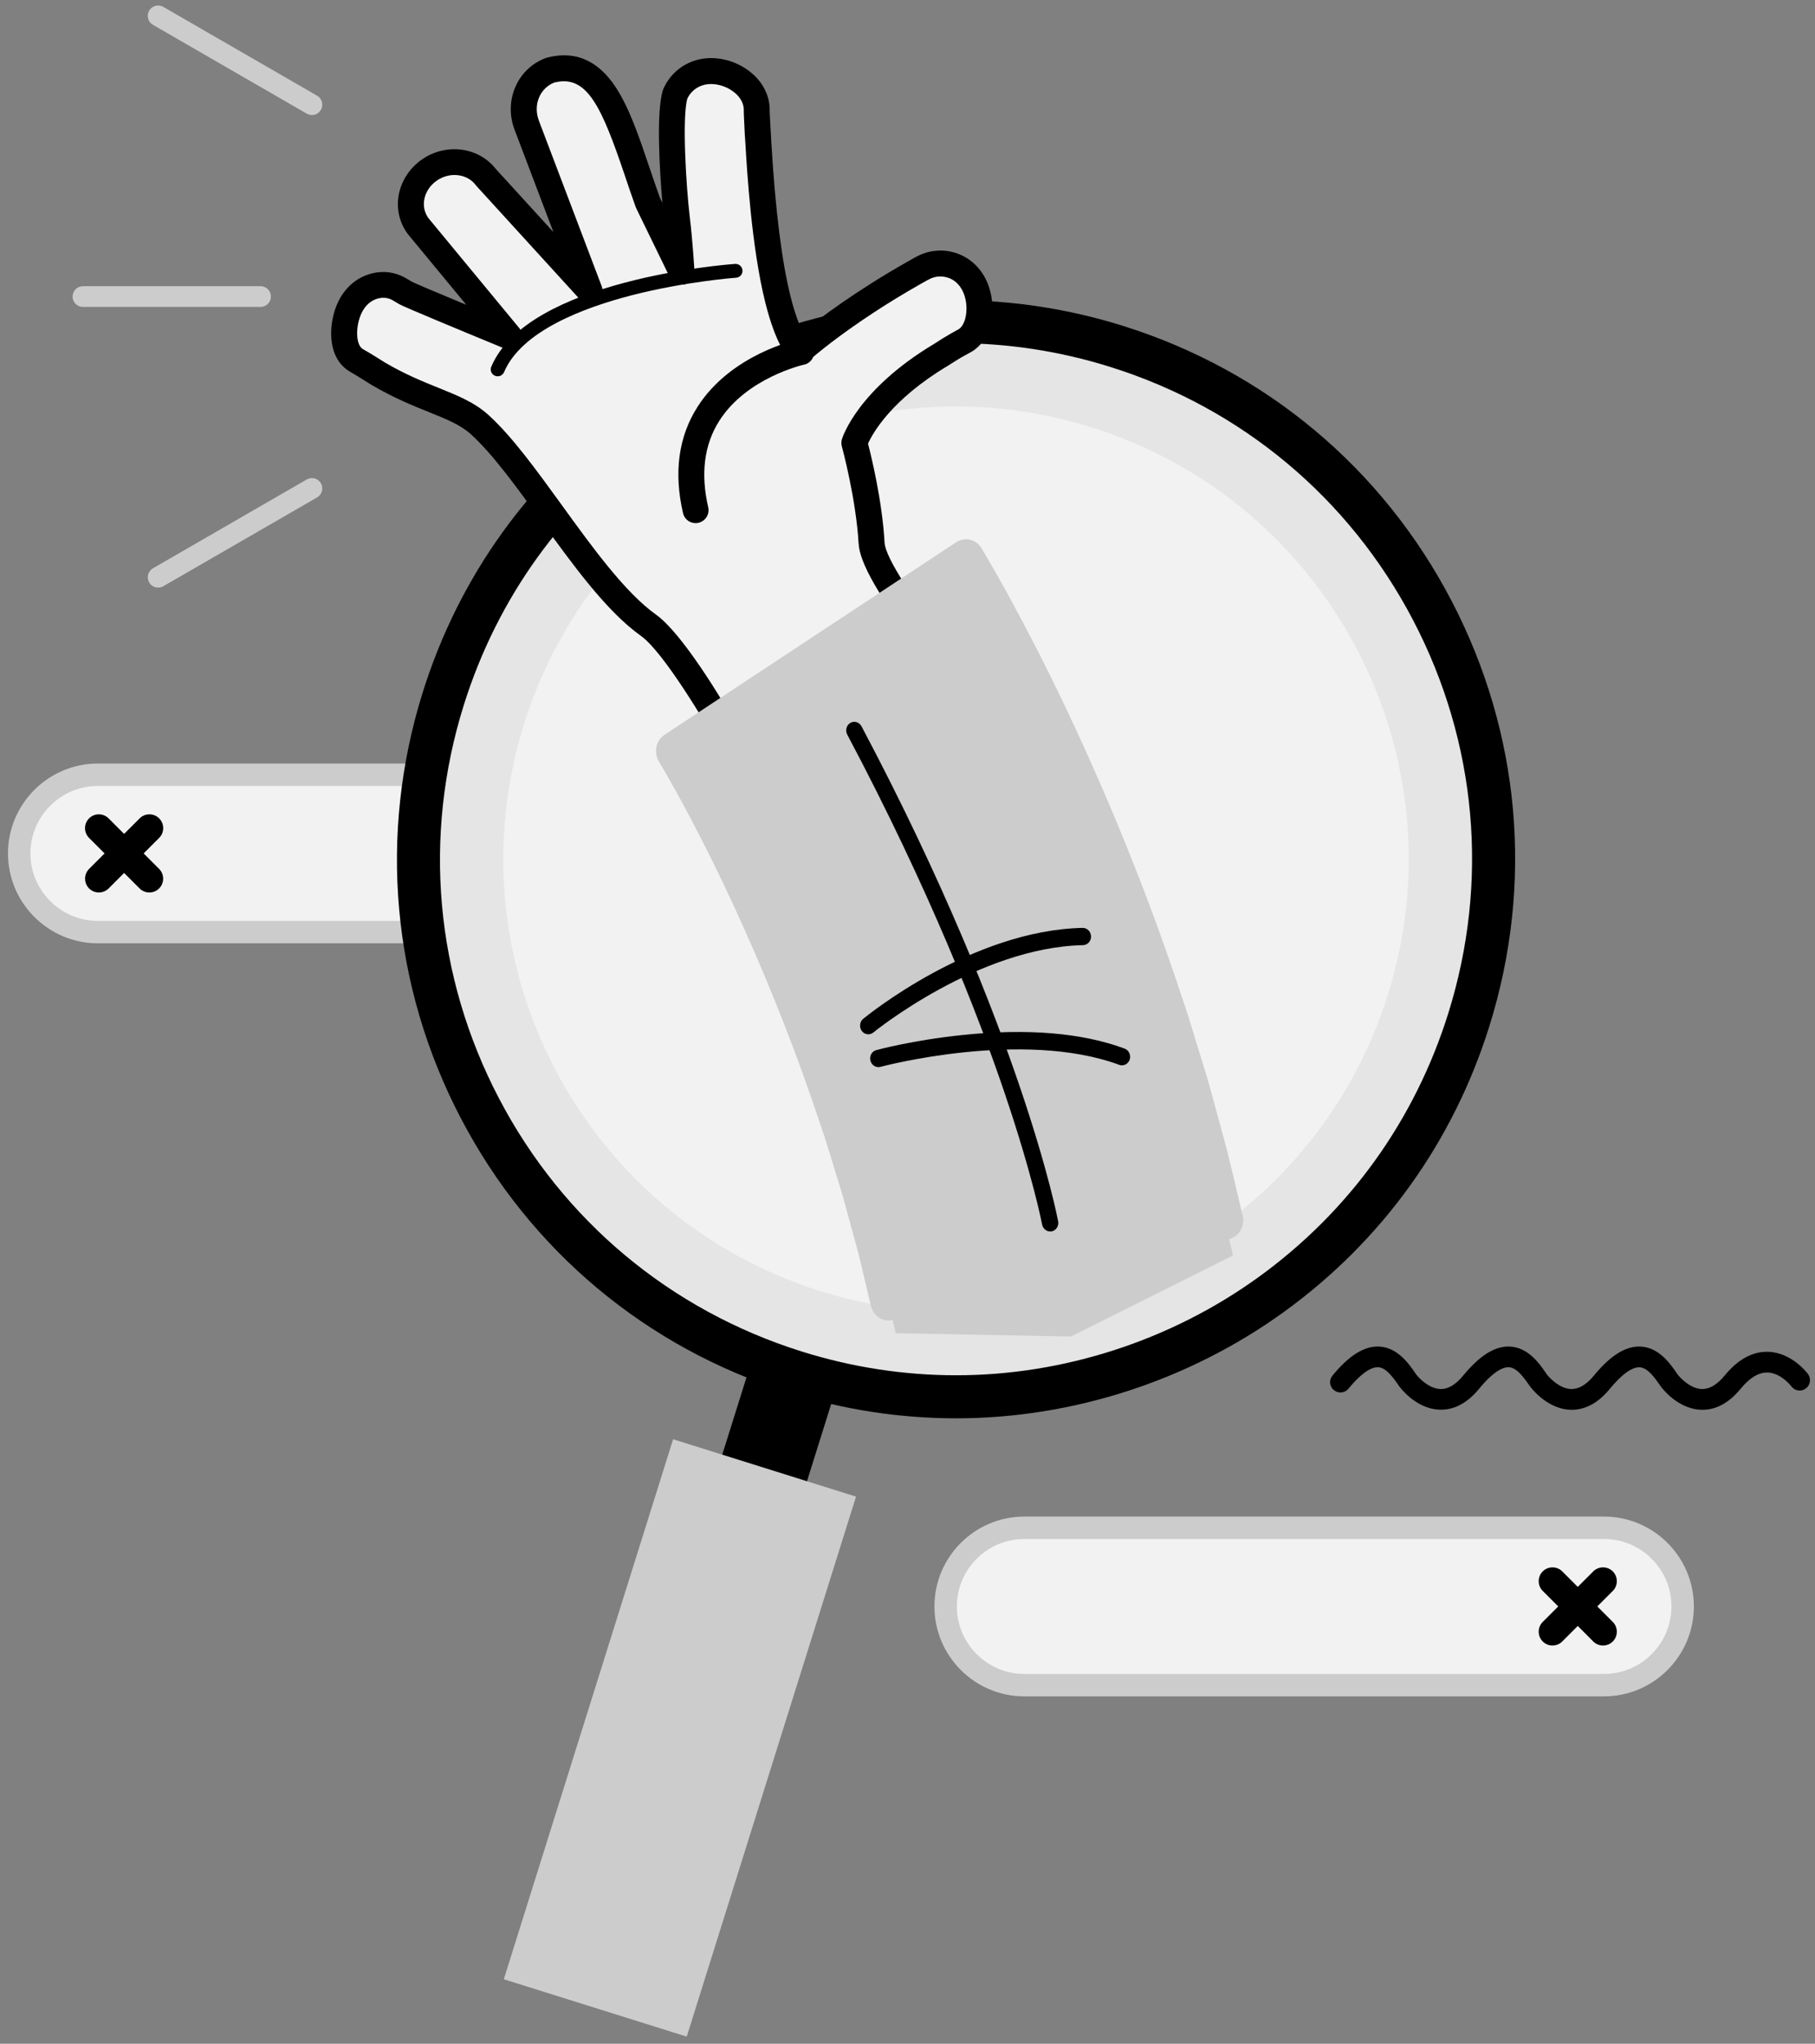 <svg width="143" height="161" viewBox="0 0 143 161" fill="none" xmlns="http://www.w3.org/2000/svg">
<rect x="0" y="0" width="143" height="161" fill="#808080" stroke="none"/>
<g clip-path="url(#clip0_8401_1592)">
<path d="M132.574 126.551C132.574 129.973 129.8 132.747 126.377 132.747H80.707C77.285 132.747 74.507 129.973 74.507 126.551C74.507 123.128 77.281 120.354 80.707 120.354H126.377C129.8 120.354 132.574 123.128 132.574 126.551Z" fill="#F2F2F2"/>
<path d="M126.373 133.633H80.704C76.799 133.633 73.622 130.455 73.622 126.551C73.622 122.646 76.799 119.469 80.704 119.469H126.373C130.278 119.469 133.456 122.646 133.456 126.551C133.456 130.455 130.278 133.633 126.373 133.633ZM80.704 121.236C77.774 121.236 75.389 123.621 75.389 126.551C75.389 129.48 77.774 131.865 80.704 131.865H126.373C129.303 131.865 131.688 129.484 131.688 126.551C131.688 123.617 129.303 121.236 126.373 121.236H80.704Z" fill="#CCCCCC"/>
<path d="M122.318 129.627C122.038 129.627 121.762 129.522 121.549 129.309C121.125 128.885 121.125 128.194 121.549 127.77L125.53 123.788C125.954 123.365 126.645 123.365 127.069 123.788C127.492 124.212 127.492 124.903 127.069 125.327L123.087 129.309C122.873 129.522 122.597 129.627 122.318 129.627Z" fill="black"/>
<path d="M126.3 129.627C126.02 129.627 125.744 129.522 125.53 129.309L121.549 125.327C121.125 124.903 121.125 124.212 121.549 123.788C121.972 123.365 122.663 123.365 123.087 123.788L127.069 127.77C127.492 128.194 127.492 128.885 127.069 129.309C126.855 129.522 126.579 129.627 126.3 129.627Z" fill="black"/>
<path d="M1.516 67.23C1.516 63.807 4.289 61.029 7.712 61.029H53.382C56.804 61.029 59.578 63.803 59.578 67.23C59.578 70.652 56.804 73.426 53.382 73.426H7.712C4.289 73.426 1.516 70.652 1.516 67.23Z" fill="#F2F2F2"/>
<path d="M53.382 74.311H7.712C3.808 74.311 0.63 71.134 0.63 67.23C0.63 63.325 3.808 60.148 7.712 60.148H53.382C57.286 60.148 60.464 63.325 60.464 67.23C60.464 71.134 57.286 74.311 53.382 74.311ZM7.712 61.915C4.783 61.915 2.397 64.3 2.397 67.23C2.397 70.159 4.783 72.544 7.712 72.544H53.382C56.311 72.544 58.696 70.159 58.696 67.23C58.696 64.3 56.315 61.915 53.382 61.915H7.712Z" fill="#CCCCCC"/>
<path d="M7.789 70.306C7.51 70.306 7.234 70.201 7.02 69.988C6.597 69.564 6.597 68.873 7.02 68.449L11.002 64.468C11.426 64.044 12.117 64.044 12.54 64.468C12.964 64.891 12.964 65.582 12.54 66.006L8.559 69.988C8.345 70.201 8.069 70.306 7.789 70.306Z" fill="black"/>
<path d="M11.768 70.306C11.488 70.306 11.212 70.201 10.998 69.988L7.017 66.006C6.593 65.582 6.593 64.891 7.017 64.468C7.44 64.044 8.132 64.044 8.555 64.468L12.537 68.449C12.96 68.873 12.96 69.564 12.537 69.988C12.323 70.201 12.047 70.306 11.768 70.306Z" fill="black"/>
<path d="M60.014 104.675L48.837 140.32L55.513 142.413L66.69 106.768L60.014 104.675Z" fill="black"/>
<path d="M53.033 113.378L39.694 155.918L54.106 160.437L67.445 117.898L53.033 113.378Z" fill="#CCCCCC"/>
<path d="M34.929 55.023C27.936 77.334 40.348 101.089 62.659 108.082C84.969 115.079 108.725 102.659 115.717 80.352C122.71 58.042 110.298 34.286 87.988 27.294C65.677 20.301 41.922 32.717 34.929 55.023ZM44.179 57.921C49.571 40.719 67.888 31.147 85.09 36.539C102.292 41.931 111.864 60.248 106.472 77.45C101.079 94.652 82.763 104.224 65.561 98.832C48.359 93.44 38.786 75.123 44.179 57.921Z" fill="#E5E5E5"/>
<path d="M62.154 109.702C50.93 106.182 41.751 98.506 36.304 88.083C30.858 77.66 29.793 65.738 33.313 54.518C36.176 45.393 41.774 37.615 49.501 32.025C56.971 26.621 66.139 23.649 75.311 23.649C79.767 23.649 84.204 24.329 88.497 25.677C99.72 29.197 108.9 36.873 114.346 47.296C119.793 57.719 120.857 69.642 117.337 80.861C114.478 89.987 108.88 97.764 101.149 103.354C93.679 108.754 84.511 111.73 75.339 111.73C70.883 111.73 66.45 111.046 62.157 109.702H62.154ZM51.486 34.772C44.353 39.931 39.187 47.106 36.545 55.532C33.297 65.889 34.28 76.895 39.307 86.514C44.334 96.132 52.811 103.218 63.168 106.466C67.13 107.709 71.225 108.339 75.335 108.339C83.8 108.339 92.261 105.592 99.16 100.604C106.293 95.445 111.46 88.27 114.101 79.843C117.349 69.487 116.366 58.485 111.339 48.862C106.312 39.239 97.836 32.153 87.479 28.906C83.516 27.663 79.422 27.033 75.308 27.033C66.843 27.033 58.382 29.78 51.482 34.768L51.486 34.772ZM65.052 100.452C56.299 97.71 49.139 91.723 44.893 83.592C40.647 75.465 39.816 66.169 42.562 57.416C44.792 50.299 49.159 44.235 55.188 39.876C61.015 35.665 68.163 33.346 75.315 33.346C78.792 33.346 82.25 33.878 85.595 34.927C94.347 37.67 101.507 43.656 105.753 51.787C109.999 59.914 110.83 69.211 108.084 77.963C105.854 85.08 101.487 91.148 95.458 95.503C89.631 99.714 82.483 102.033 75.331 102.033C71.854 102.033 68.397 101.501 65.052 100.452ZM57.173 42.623C51.742 46.55 47.807 52.017 45.795 58.43C40.69 74.712 49.784 92.112 66.066 97.216C69.084 98.16 72.2 98.642 75.331 98.642C81.776 98.642 88.221 96.552 93.473 92.753C98.904 88.825 102.839 83.359 104.848 76.945C109.952 60.664 100.858 43.264 84.577 38.159C81.558 37.211 78.443 36.734 75.311 36.734C68.867 36.734 62.422 38.824 57.169 42.623H57.173Z" fill="black"/>
<path d="M41.296 57.02C35.403 75.811 45.861 95.822 64.656 101.715C83.446 107.604 103.457 97.146 109.35 78.356C115.24 59.565 104.782 39.554 85.991 33.661C67.2 27.767 47.189 38.225 41.296 57.02Z" fill="#F2F2F2"/>
<path d="M12.051 1.957L24.168 8.953C24.296 9.027 24.436 9.062 24.576 9.062C24.86 9.062 25.131 8.914 25.283 8.654C25.508 8.266 25.376 7.765 24.984 7.539L12.867 0.543C12.479 0.317 11.977 0.449 11.752 0.842C11.527 1.23 11.659 1.731 12.051 1.957Z" fill="#CCCCCC"/>
<path d="M21.344 23.362C21.344 22.911 20.979 22.546 20.528 22.546H6.535C6.084 22.546 5.719 22.911 5.719 23.362C5.719 23.813 6.084 24.178 6.535 24.178H20.528C20.979 24.178 21.344 23.813 21.344 23.362Z" fill="#CCCCCC"/>
<path d="M24.168 37.771L12.051 44.767C11.663 44.993 11.527 45.49 11.752 45.882C11.903 46.143 12.175 46.29 12.459 46.29C12.599 46.29 12.739 46.255 12.867 46.181L24.984 39.185C25.372 38.96 25.508 38.462 25.283 38.07C25.058 37.681 24.56 37.545 24.168 37.771Z" fill="#CCCCCC"/>
<path d="M120.523 109.181C120.523 109.181 121.778 110.961 123.685 111.054C124.835 111.108 125.896 110.553 126.844 109.399C128.025 107.965 128.767 107.69 129.182 107.709C129.796 107.736 130.348 108.486 130.822 109.181C130.833 109.201 132.073 110.961 133.984 111.054C135.134 111.108 136.198 110.553 137.142 109.399C137.849 108.537 138.56 108.109 139.248 108.121C140.312 108.14 141.124 109.193 141.14 109.213C141.408 109.574 141.917 109.648 142.278 109.38C142.639 109.112 142.713 108.599 142.445 108.237C142.395 108.168 141.163 106.536 139.295 106.489C138.075 106.458 136.925 107.088 135.88 108.362C135.285 109.084 134.683 109.438 134.085 109.422C133.195 109.399 132.383 108.556 132.162 108.257C131.626 107.464 130.732 106.147 129.256 106.077C128.095 106.023 126.89 106.769 125.581 108.362C124.987 109.084 124.385 109.438 123.786 109.422C122.897 109.399 122.085 108.556 121.863 108.257C121.327 107.464 120.434 106.147 118.958 106.077C117.792 106.023 116.592 106.769 115.282 108.362C114.688 109.084 114.086 109.442 113.488 109.422C112.598 109.399 111.786 108.556 111.565 108.257C111.029 107.464 110.131 106.147 108.659 106.077C107.493 106.023 106.293 106.769 104.984 108.362C104.86 108.513 104.797 108.696 104.797 108.878C104.797 109.115 104.898 109.348 105.096 109.508C105.446 109.795 105.959 109.745 106.243 109.395C107.423 107.962 108.165 107.686 108.581 107.705C109.195 107.732 109.747 108.482 110.221 109.178C110.232 109.193 111.471 110.957 113.383 111.046C114.533 111.101 115.597 110.545 116.541 109.395C117.718 107.962 118.464 107.686 118.88 107.705C119.494 107.732 120.045 108.482 120.519 109.178L120.523 109.181Z" fill="black"/>
<path d="M73.276 50.478C73.276 50.478 68.793 45.02 68.669 42.806C68.459 39.061 67.309 34.888 67.309 34.888C67.309 34.888 68.362 31.396 74.174 27.931C74.438 27.76 74.678 27.6 74.896 27.472C75.11 27.34 75.3 27.227 75.456 27.142C75.611 27.056 75.731 26.986 75.817 26.94C75.898 26.897 75.945 26.874 75.945 26.874C76.089 26.8 76.221 26.707 76.337 26.594C76.454 26.485 76.559 26.369 76.652 26.233C76.835 25.957 76.967 25.65 77.056 25.289C77.141 24.924 77.184 24.547 77.169 24.127C77.153 23.715 77.083 23.28 76.928 22.853C76.776 22.426 76.555 22.041 76.267 21.727C75.984 21.412 75.626 21.152 75.246 20.992C74.861 20.829 74.426 20.74 73.999 20.759C73.785 20.767 73.564 20.794 73.354 20.852C73.144 20.911 72.938 20.992 72.736 21.093C72.736 21.093 72.674 21.124 72.561 21.183C72.449 21.245 72.285 21.338 72.08 21.455C66.233 24.761 63.028 27.674 63.028 27.674C63.028 27.674 62.138 26.944 61.303 23.618C60.173 19.124 59.827 12.446 59.737 10.993C59.726 10.81 59.714 10.635 59.699 10.468C59.691 10.305 59.683 10.15 59.675 10.002C59.66 9.711 59.648 9.454 59.64 9.245C59.629 9.035 59.621 8.868 59.621 8.759C59.621 8.65 59.621 8.592 59.621 8.592C59.617 8.207 59.516 7.842 59.341 7.504C59.178 7.174 58.945 6.879 58.65 6.611C58.358 6.347 57.997 6.113 57.616 5.946C57.232 5.775 56.804 5.655 56.346 5.612C55.888 5.573 55.441 5.62 55.029 5.752C54.613 5.888 54.256 6.098 53.945 6.378C53.638 6.657 53.378 7.011 53.207 7.399C52.652 9.124 53.091 15.099 53.335 17.17C53.584 19.236 53.7 21.404 53.7 21.404L51.059 15.981C48.996 10.297 47.819 4.326 43.347 5.531C41.634 6.172 40.819 8.134 41.529 9.917L46.459 22.907L38.293 13.957C37.268 12.601 35.244 12.364 33.771 13.432C32.299 14.501 31.934 16.463 32.959 17.818L40.139 26.513C40.139 26.513 32.338 23.3 31.984 23.086C31.627 22.876 31.421 22.756 31.421 22.756C30.741 22.364 29.898 22.34 29.164 22.647C28.791 22.799 28.449 23.036 28.166 23.335C27.878 23.638 27.645 24.011 27.474 24.427C27.303 24.846 27.206 25.27 27.156 25.67C27.109 26.078 27.109 26.462 27.156 26.812C27.257 27.519 27.556 28.082 28.107 28.397C28.107 28.397 28.278 28.494 28.573 28.669C28.869 28.847 29.296 29.108 29.809 29.438C33.391 31.543 36.017 31.831 37.792 33.439C41.836 37.106 46.498 45.975 51.102 49.25C53.432 50.909 57.671 58.543 57.671 58.543L73.28 50.466L73.276 50.478Z" fill="#F2F2F2"/>
<path d="M56.773 59.052C55.627 56.985 52.263 51.348 50.503 50.097C47.795 48.17 45.162 44.534 42.617 41.015C40.659 38.311 38.806 35.755 37.101 34.208C36.281 33.466 35.181 33.023 33.787 32.46C32.482 31.936 31.005 31.337 29.284 30.328C29.273 30.32 29.261 30.312 29.249 30.308C28.725 29.974 28.302 29.714 28.049 29.562L27.595 29.294C27.039 28.976 26.336 28.315 26.138 26.963C26.076 26.524 26.076 26.05 26.134 25.557C26.2 25.029 26.328 24.524 26.522 24.053C26.744 23.51 27.047 23.032 27.416 22.647C27.8 22.239 28.255 21.925 28.764 21.715C28.954 21.637 29.152 21.571 29.35 21.524C30.244 21.315 31.157 21.443 31.93 21.886L32.478 22.208C32.765 22.352 34.657 23.148 36.736 24.011L32.163 18.475C32.163 18.475 32.144 18.452 32.136 18.44C31.499 17.593 31.235 16.544 31.394 15.48C31.565 14.353 32.21 13.308 33.165 12.617C33.659 12.259 34.206 12.011 34.793 11.871C36.421 11.49 38.091 12.057 39.066 13.312L43.6 18.281L40.57 10.293C40.115 9.147 40.135 7.912 40.62 6.813C41.083 5.768 41.922 4.975 42.982 4.579C43.013 4.567 43.044 4.559 43.075 4.548C43.142 4.528 43.208 4.513 43.278 4.497C45.375 4.008 47.131 4.793 48.487 6.836C49.571 8.468 50.344 10.752 51.16 13.168C51.428 13.961 51.704 14.78 51.995 15.585L52.189 15.981C51.976 13.53 51.68 8.798 52.232 7.089C52.244 7.057 52.255 7.022 52.271 6.991C52.496 6.479 52.838 6.005 53.261 5.62C53.681 5.243 54.17 4.96 54.714 4.781C55.254 4.606 55.841 4.54 56.435 4.594C56.979 4.641 57.515 4.781 58.028 5.01C58.506 5.22 58.961 5.511 59.333 5.853C59.726 6.207 60.033 6.607 60.25 7.042C60.499 7.527 60.631 8.044 60.639 8.58V8.74C60.639 8.74 60.639 8.759 60.639 8.771C60.639 8.821 60.643 8.934 60.65 9.043L60.771 11.218C61.086 16.525 61.594 20.611 62.29 23.37C62.632 24.737 62.981 25.611 63.245 26.155C64.594 25.06 67.422 22.919 71.578 20.569L72.068 20.293C72.177 20.235 72.247 20.196 72.274 20.184C72.53 20.052 72.802 19.947 73.078 19.869C73.346 19.796 73.637 19.753 73.948 19.741C74.511 19.714 75.098 19.823 75.634 20.052C76.151 20.266 76.632 20.612 77.025 21.047C77.398 21.462 77.689 21.956 77.887 22.515C78.066 23.016 78.167 23.549 78.186 24.096C78.206 24.586 78.159 25.056 78.047 25.534C77.934 26.004 77.755 26.419 77.499 26.808C77.371 26.998 77.219 27.173 77.04 27.34C76.85 27.519 76.64 27.666 76.419 27.779L75.96 28.032C75.96 28.032 75.949 28.039 75.945 28.039C75.805 28.113 75.619 28.23 75.436 28.338C75.428 28.338 75.424 28.346 75.417 28.35C75.253 28.447 75.059 28.572 74.849 28.707L74.733 28.781C74.733 28.781 74.71 28.797 74.702 28.801C70.211 31.477 68.743 34.158 68.389 34.947C68.669 36.026 69.512 39.507 69.694 42.743C69.768 44.041 72.297 47.665 74.072 49.825C74.267 50.062 74.344 50.377 74.282 50.676C74.22 50.979 74.026 51.236 73.754 51.375L58.145 59.452C58.067 59.491 57.989 59.522 57.908 59.541C57.473 59.642 57.01 59.448 56.785 59.044L56.773 59.052ZM67.651 42.864C67.449 39.278 66.338 35.203 66.326 35.16C66.276 34.974 66.279 34.779 66.334 34.597C66.38 34.438 67.569 30.689 73.633 27.068L73.731 27.006C73.956 26.858 74.166 26.722 74.368 26.602C74.578 26.474 74.779 26.353 74.958 26.252L75.312 26.054C75.312 26.054 75.331 26.043 75.339 26.039L75.475 25.969C75.533 25.938 75.584 25.903 75.638 25.852C75.708 25.786 75.758 25.732 75.793 25.677C75.914 25.491 75.999 25.297 76.058 25.06C76.127 24.768 76.155 24.477 76.143 24.17C76.131 23.828 76.069 23.502 75.96 23.199C75.852 22.892 75.696 22.628 75.502 22.41C75.316 22.2 75.082 22.033 74.838 21.932C74.578 21.824 74.294 21.769 74.034 21.781C73.89 21.785 73.766 21.8 73.661 21.828C73.645 21.828 73.63 21.835 73.614 21.839C73.47 21.878 73.33 21.932 73.195 22.006C73.191 22.006 73.183 22.01 73.179 22.014C73.171 22.018 73.121 22.041 73.051 22.08L72.573 22.348C66.909 25.553 63.735 28.404 63.704 28.432C63.327 28.773 62.76 28.785 62.371 28.463C62.103 28.241 61.159 27.255 60.305 23.871C59.213 19.532 58.848 13.37 58.731 11.342L58.677 10.542C58.677 10.542 58.677 10.527 58.677 10.519L58.611 9.144C58.603 8.992 58.599 8.872 58.599 8.763V8.604C58.595 8.39 58.537 8.176 58.432 7.97C58.432 7.97 58.428 7.963 58.424 7.959C58.319 7.745 58.168 7.555 57.962 7.368C57.748 7.174 57.48 7.003 57.201 6.879C56.89 6.743 56.571 6.657 56.253 6.63C55.93 6.603 55.616 6.634 55.344 6.723C55.068 6.813 54.835 6.949 54.625 7.135C54.427 7.314 54.268 7.527 54.155 7.764C53.731 9.233 54.054 14.641 54.341 17.049C54.59 19.124 54.707 21.264 54.714 21.354C54.742 21.839 54.423 22.274 53.953 22.395C53.487 22.515 52.993 22.29 52.78 21.855L50.138 16.431C50.123 16.4 50.107 16.365 50.095 16.334C49.788 15.491 49.505 14.645 49.229 13.825C47.395 8.394 46.257 5.9 43.744 6.486C43.717 6.494 43.685 6.502 43.658 6.506C43.138 6.716 42.722 7.116 42.489 7.636C42.225 8.231 42.221 8.91 42.473 9.544C42.473 9.548 42.473 9.555 42.477 9.559L47.407 22.55C47.582 23.009 47.407 23.525 46.987 23.782C46.572 24.038 46.032 23.96 45.702 23.599L37.536 14.648C37.516 14.625 37.497 14.602 37.477 14.575C36.992 13.934 36.126 13.65 35.267 13.848C34.945 13.922 34.642 14.062 34.37 14.26C33.853 14.633 33.507 15.184 33.418 15.775C33.34 16.288 33.465 16.789 33.76 17.189L40.927 25.864C41.226 26.225 41.238 26.742 40.962 27.119C40.682 27.495 40.185 27.635 39.754 27.457C36.164 25.977 31.809 24.17 31.471 23.968L30.916 23.642C30.527 23.42 30.03 23.393 29.552 23.591C29.316 23.688 29.09 23.844 28.904 24.042C28.709 24.248 28.546 24.508 28.418 24.815C28.294 25.118 28.212 25.448 28.166 25.794C28.127 26.109 28.127 26.408 28.166 26.668C28.259 27.313 28.527 27.464 28.624 27.519L29.098 27.795C29.37 27.958 29.809 28.226 30.345 28.568C31.93 29.496 33.325 30.059 34.56 30.557C36.079 31.171 37.392 31.699 38.48 32.686C40.344 34.375 42.252 37.013 44.276 39.806C46.723 43.19 49.26 46.686 51.692 48.423C53.735 49.876 56.843 55.05 58.075 57.187L71.71 50.132C70.304 48.318 67.763 44.794 67.655 42.852L67.651 42.864Z" fill="black"/>
<path d="M55.037 41.182C55.585 41.053 55.926 40.506 55.798 39.958C55.188 37.316 55.48 35.028 56.665 33.159C58.828 29.745 63.304 28.735 63.343 28.727C63.346 28.727 63.35 28.727 63.358 28.727C63.898 28.603 64.24 28.063 64.123 27.519C64.003 26.967 63.463 26.617 62.915 26.738C62.698 26.785 57.585 27.919 54.951 32.056C53.456 34.407 53.075 37.219 53.813 40.42C53.941 40.968 54.489 41.31 55.037 41.185V41.182Z" fill="black"/>
<path d="M39.338 29.632C39.502 29.593 39.645 29.481 39.715 29.314C41.075 26.097 45.935 24.248 49.769 23.261C54.007 22.173 57.958 21.878 57.997 21.878C58.296 21.859 58.522 21.598 58.498 21.295C58.479 20.996 58.215 20.771 57.916 20.79C57.251 20.837 41.599 22.037 38.705 28.89C38.589 29.166 38.717 29.484 38.996 29.601C39.105 29.648 39.222 29.655 39.331 29.628L39.338 29.632Z" fill="black"/>
<path d="M76.116 44.01C76.116 44.01 76.147 44.064 76.209 44.165C76.267 44.266 76.353 44.41 76.466 44.604C76.574 44.791 76.71 45.024 76.87 45.296C77.033 45.572 77.204 45.879 77.394 46.22C77.588 46.562 77.798 46.943 78.031 47.359C78.252 47.77 78.493 48.213 78.754 48.687C79.278 49.639 79.822 50.707 80.428 51.877C82.829 56.55 85.723 62.855 88.252 69.339C89.522 72.579 90.696 75.862 91.725 78.973C92.265 80.516 92.704 82.046 93.151 83.484C93.368 84.202 93.582 84.905 93.792 85.581C93.986 86.265 94.165 86.929 94.34 87.563C94.685 88.837 95.004 90.002 95.284 91.036C95.544 92.077 95.754 92.993 95.936 93.743C96.294 95.247 97.144 98.902 97.144 98.902L84.379 105.285L70.568 105.025C70.568 105.025 69.834 101.769 69.539 100.53C69.387 99.909 69.216 99.155 69.003 98.292C68.77 97.43 68.502 96.459 68.214 95.402C68.07 94.874 67.923 94.318 67.763 93.751C67.589 93.184 67.41 92.597 67.224 91.995C66.847 90.791 66.485 89.509 66.027 88.207C65.165 85.589 64.17 82.811 63.094 80.069C60.953 74.576 58.487 69.207 56.494 65.334C55.992 64.374 55.538 63.481 55.122 62.723C54.916 62.342 54.722 61.985 54.544 61.655C54.365 61.332 54.198 61.037 54.05 60.773C53.899 60.505 53.767 60.268 53.654 60.078C53.541 59.879 53.444 59.712 53.362 59.576C53.285 59.44 53.223 59.336 53.188 59.277C53.149 59.215 53.129 59.184 53.129 59.184L76.112 44.014L76.116 44.01Z" fill="#CCCCCC"/>
<path d="M70.149 104.015C70.223 104.007 70.293 103.995 70.362 103.976C71.139 103.778 71.609 102.95 71.415 102.131L70.949 100.18C70.891 99.951 70.836 99.71 70.774 99.45C70.669 98.996 70.549 98.479 70.409 97.923C70.409 97.912 70.401 97.9 70.401 97.888L69.613 94.998C69.558 94.804 69.508 94.61 69.453 94.411C69.36 94.058 69.259 93.697 69.154 93.332C69.154 93.32 69.15 93.312 69.147 93.3L68.606 91.541C68.498 91.195 68.393 90.845 68.288 90.496C68.016 89.594 67.732 88.666 67.394 87.706C66.481 84.94 65.487 82.178 64.434 79.501C62.468 74.459 60.041 69.036 57.772 64.619C57.616 64.323 57.469 64.04 57.329 63.768C56.995 63.127 56.68 62.521 56.381 61.973L55.806 60.909C55.806 60.909 55.798 60.893 55.794 60.886L55.297 60.004C55.235 59.891 55.177 59.786 55.118 59.685L75.657 46.131C75.809 46.391 75.972 46.679 76.151 46.997L76.784 48.124L77.499 49.445C77.887 50.148 78.287 50.925 78.715 51.745C78.862 52.024 79.01 52.316 79.165 52.611C81.815 57.77 84.643 64.079 86.919 69.918C88.143 73.041 89.301 76.254 90.365 79.474C90.365 79.482 90.373 79.494 90.373 79.501C90.762 80.613 91.1 81.731 91.43 82.811C91.546 83.2 91.663 83.581 91.779 83.957L92.413 86.032C92.537 86.475 92.657 86.906 92.77 87.329C92.832 87.551 92.891 87.772 92.949 87.986L93.889 91.439C94.06 92.123 94.211 92.76 94.343 93.324C94.409 93.603 94.472 93.871 94.534 94.12L95.093 96.474C95.287 97.298 96.076 97.803 96.853 97.605C97.63 97.407 98.1 96.579 97.906 95.76L97.346 93.397C97.288 93.149 97.226 92.889 97.16 92.609C97.024 92.034 96.868 91.381 96.69 90.666C96.69 90.655 96.686 90.647 96.682 90.635L95.738 87.162C95.68 86.945 95.618 86.727 95.559 86.51C95.439 86.071 95.319 85.62 95.186 85.162C95.186 85.154 95.183 85.142 95.179 85.135L94.538 83.037C94.421 82.66 94.305 82.283 94.188 81.898C93.854 80.791 93.504 79.645 93.096 78.476C92.016 75.205 90.839 71.942 89.596 68.772C87.285 62.84 84.406 56.422 81.706 51.162C81.551 50.863 81.399 50.575 81.255 50.295C80.82 49.456 80.409 48.66 80.008 47.934L79.294 46.613C79.294 46.613 79.286 46.597 79.282 46.593L78.645 45.455C78.451 45.105 78.272 44.795 78.101 44.503L77.34 43.202C76.908 42.483 76.015 42.266 75.339 42.712L52.356 57.883C52.03 58.096 51.801 58.442 51.719 58.838C51.638 59.234 51.704 59.65 51.913 59.996L51.972 60.089C51.972 60.089 51.976 60.101 51.98 60.105C52.011 60.155 52.065 60.245 52.135 60.365L52.426 60.866C52.535 61.049 52.659 61.27 52.811 61.542L53.304 62.416L53.879 63.477C53.879 63.477 53.883 63.484 53.887 63.492C54.17 64.001 54.474 64.592 54.8 65.217C54.944 65.493 55.091 65.78 55.243 66.072C57.461 70.384 59.839 75.698 61.769 80.647C62.799 83.278 63.778 85.989 64.675 88.709C64.675 88.72 64.683 88.728 64.687 88.74C65.001 89.633 65.273 90.534 65.541 91.409C65.65 91.77 65.759 92.123 65.864 92.473L66.396 94.206C66.497 94.555 66.586 94.897 66.676 95.231C66.73 95.433 66.784 95.635 66.839 95.829L67.624 98.7C67.756 99.233 67.872 99.726 67.977 100.169C68.039 100.433 68.098 100.682 68.152 100.911L68.614 102.857C68.793 103.603 69.457 104.089 70.16 104.022L70.149 104.015Z" fill="#CCCCCC"/>
<path d="M82.798 97.01C82.817 97.01 82.841 97.006 82.864 97.003C83.213 96.933 83.439 96.575 83.369 96.206C83.338 96.051 82.623 92.31 80.347 85.605C78.253 79.435 74.391 69.506 67.876 57.214C67.701 56.884 67.309 56.764 66.998 56.946C66.688 57.129 66.579 57.541 66.754 57.871C73.226 70.077 77.06 79.933 79.135 86.051C81.376 92.659 82.099 96.42 82.106 96.459C82.172 96.804 82.475 97.041 82.802 97.01H82.798Z" fill="black"/>
<path d="M88.458 83.918C88.703 83.895 88.92 83.728 89.006 83.468C89.118 83.114 88.94 82.726 88.602 82.602C85.234 81.354 80.914 80.997 75.762 81.541C71.948 81.941 69.15 82.691 69.034 82.726C68.688 82.819 68.486 83.188 68.579 83.553C68.673 83.918 69.022 84.136 69.368 84.043C69.481 84.012 80.564 81.067 88.19 83.887C88.279 83.922 88.373 83.93 88.462 83.922L88.458 83.918Z" fill="black"/>
<path d="M68.471 81.475C68.587 81.463 68.708 81.417 68.809 81.335C68.89 81.269 77.06 74.634 85.335 74.455C85.688 74.447 85.972 74.136 85.96 73.76C85.948 73.383 85.653 73.088 85.296 73.095C76.586 73.286 68.358 79.975 68.008 80.259C67.729 80.488 67.682 80.915 67.9 81.215C68.039 81.405 68.257 81.494 68.471 81.475Z" fill="black"/>
</g>
<defs>
<clipPath id="clip0_8401_1592">
<rect width="141.982" height="160" fill="white" transform="translate(0.63 0.434)"/>
</clipPath>
</defs>
</svg>
